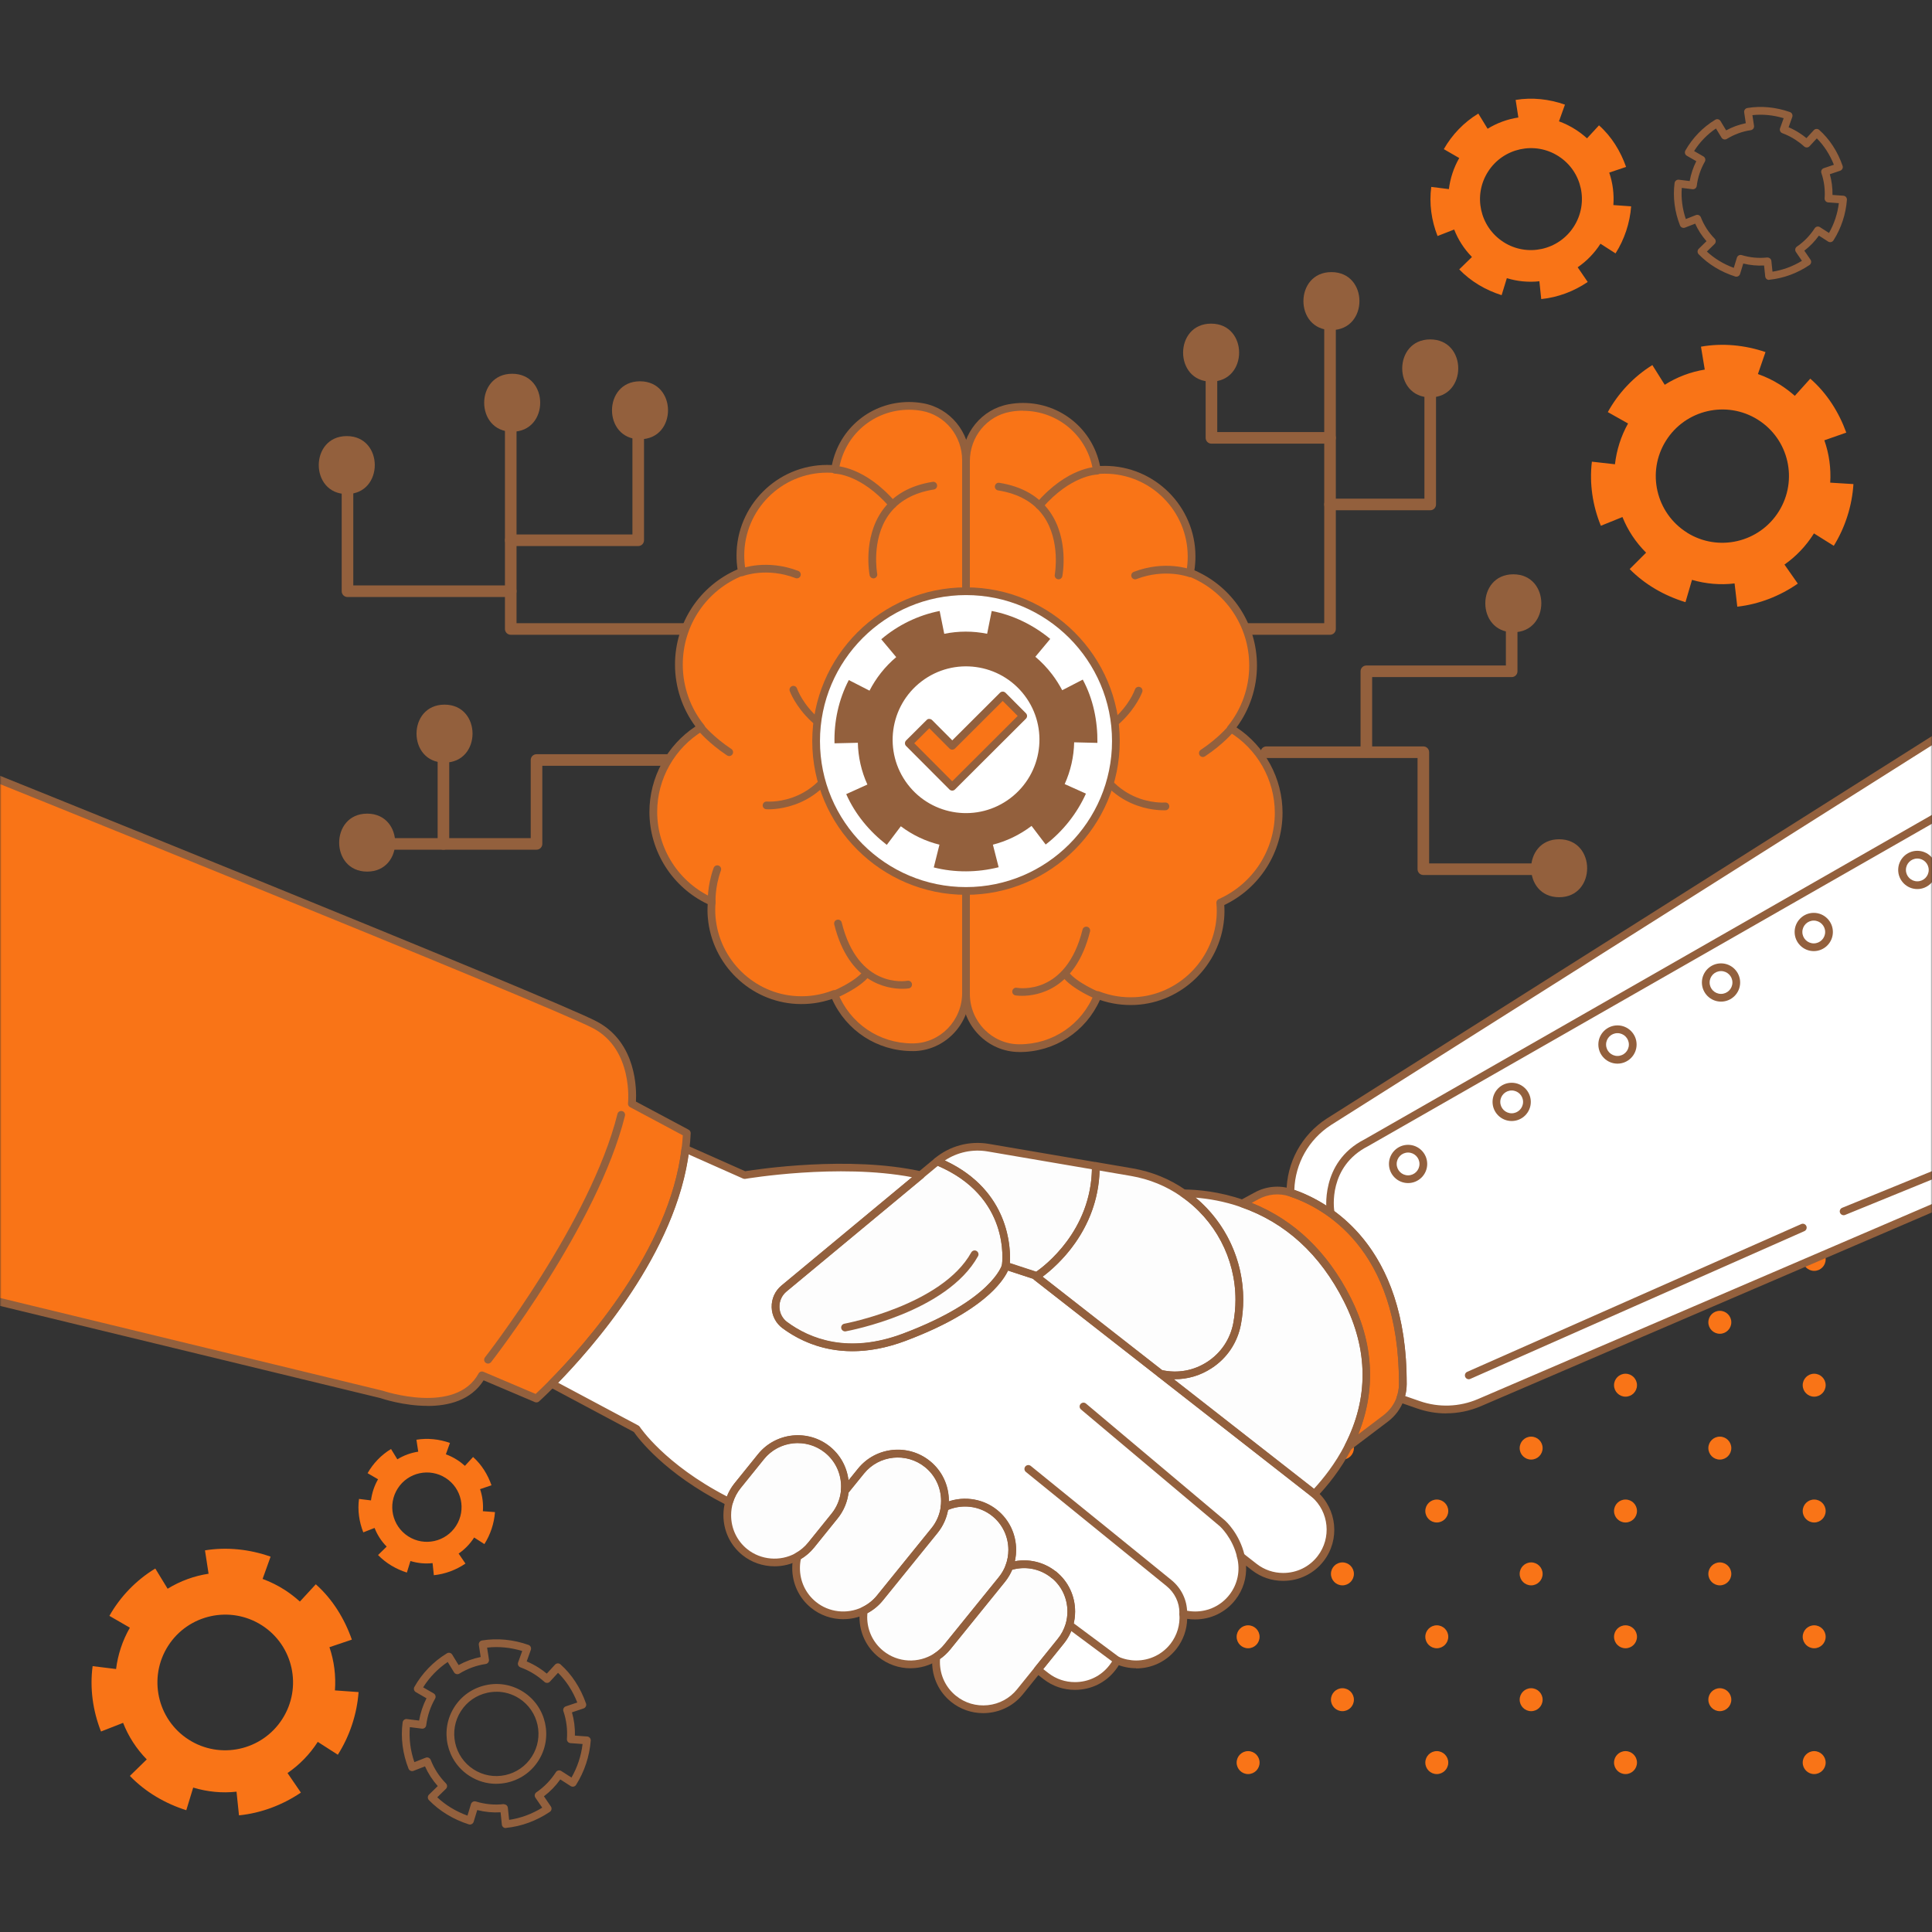 <svg width="674" height="674" viewBox="0 0 674 674" fill="none" xmlns="http://www.w3.org/2000/svg">
<rect x="0" y="0" width="674" height="674" fill="#333333" stroke="none"/>
<path d="M439.421 527.132C439.421 529.343 437.628 531.136 435.418 531.136C433.207 531.136 431.414 529.343 431.414 527.132C431.414 524.922 433.207 523.129 435.418 523.129C437.628 523.129 439.421 524.922 439.421 527.132Z" fill="#F97417"/>
<path d="M439.421 439.351C439.421 441.562 437.628 443.355 435.418 443.355C433.207 443.355 431.414 441.562 431.414 439.351C431.414 437.14 433.207 435.348 435.418 435.348C437.628 435.348 439.421 437.14 439.421 439.351Z" fill="#F97417"/>
<path d="M439.421 571.011C439.421 573.222 437.628 575.015 435.418 575.015C433.207 575.015 431.414 573.222 431.414 571.011C431.414 568.801 433.207 567.008 435.418 567.008C437.628 567.008 439.421 568.801 439.421 571.011Z" fill="#F97417"/>
<path d="M439.421 483.242C439.421 485.453 437.628 487.245 435.418 487.245C433.207 487.245 431.414 485.453 431.414 483.242C431.414 481.031 433.207 479.238 435.418 479.238C437.628 479.238 439.421 481.031 439.421 483.242Z" fill="#F97417"/>
<path d="M439.421 614.902C439.421 617.113 437.628 618.906 435.418 618.906C433.207 618.906 431.414 617.113 431.414 614.902C431.414 612.691 433.207 610.898 435.418 610.898C437.628 610.898 439.421 612.691 439.421 614.902Z" fill="#F97417"/>
<path d="M472.326 592.957C472.326 595.167 470.534 596.96 468.323 596.96C466.112 596.96 464.319 595.167 464.319 592.957C464.319 590.746 466.112 588.953 468.323 588.953C470.534 588.953 472.326 590.746 472.326 592.957Z" fill="#F97417"/>
<path d="M472.326 549.066C472.326 551.277 470.534 553.07 468.323 553.07C466.112 553.07 464.319 551.277 464.319 549.066C464.319 546.855 466.112 545.062 468.323 545.062C470.534 545.062 472.326 546.855 472.326 549.066Z" fill="#F97417"/>
<path d="M468.323 509.191C470.534 509.191 472.326 507.398 472.326 505.187C472.326 502.976 470.534 501.184 468.323 501.184C466.112 501.184 464.319 502.976 464.319 505.187C464.319 507.398 466.112 509.191 468.323 509.191Z" fill="#F97417"/>
<path d="M468.323 465.3C470.534 465.3 472.326 463.508 472.326 461.297C472.326 459.085 470.534 457.293 468.323 457.293C466.112 457.293 464.319 459.085 464.319 461.297C464.319 463.508 466.112 465.3 468.323 465.3Z" fill="#F97417"/>
<path d="M472.326 417.406C472.326 419.617 470.534 421.409 468.323 421.409C466.112 421.409 464.319 419.617 464.319 417.406C464.319 415.195 466.112 413.402 468.323 413.402C470.534 413.402 472.326 415.195 472.326 417.406Z" fill="#F97417"/>
<path d="M505.244 614.902C505.244 617.113 503.452 618.906 501.241 618.906C499.03 618.906 497.237 617.113 497.237 614.902C497.237 612.691 499.03 610.898 501.241 610.898C503.452 610.898 505.244 612.691 505.244 614.902Z" fill="#F97417"/>
<path d="M505.244 439.351C505.244 441.562 503.452 443.355 501.241 443.355C499.03 443.355 497.237 441.562 497.237 439.351C497.237 437.14 499.03 435.348 501.241 435.348C503.452 435.348 505.244 437.14 505.244 439.351Z" fill="#F97417"/>
<path d="M505.244 483.242C505.244 485.453 503.452 487.245 501.241 487.245C499.03 487.245 497.237 485.453 497.237 483.242C497.237 481.031 499.03 479.238 501.241 479.238C503.452 479.238 505.244 481.031 505.244 483.242Z" fill="#F97417"/>
<path d="M505.244 571.011C505.244 573.222 503.452 575.015 501.241 575.015C499.03 575.015 497.237 573.222 497.237 571.011C497.237 568.801 499.03 567.008 501.241 567.008C503.452 567.008 505.244 568.801 505.244 571.011Z" fill="#F97417"/>
<path d="M505.244 527.132C505.244 529.343 503.452 531.136 501.241 531.136C499.03 531.136 497.237 529.343 497.237 527.132C497.237 524.922 499.03 523.129 501.241 523.129C503.452 523.129 505.244 524.922 505.244 527.132Z" fill="#F97417"/>
<path d="M538.162 592.957C538.162 595.167 536.37 596.96 534.159 596.96C531.948 596.96 530.155 595.167 530.155 592.957C530.155 590.746 531.948 588.953 534.159 588.953C536.37 588.953 538.162 590.746 538.162 592.957Z" fill="#F97417"/>
<path d="M534.159 465.3C536.37 465.3 538.162 463.508 538.162 461.297C538.162 459.085 536.37 457.293 534.159 457.293C531.948 457.293 530.155 459.085 530.155 461.297C530.155 463.508 531.948 465.3 534.159 465.3Z" fill="#F97417"/>
<path d="M538.162 549.066C538.162 551.277 536.37 553.07 534.159 553.07C531.948 553.07 530.155 551.277 530.155 549.066C530.155 546.855 531.948 545.062 534.159 545.062C536.37 545.062 538.162 546.855 538.162 549.066Z" fill="#F97417"/>
<path d="M534.159 509.191C536.37 509.191 538.162 507.398 538.162 505.187C538.162 502.976 536.37 501.184 534.159 501.184C531.948 501.184 530.155 502.976 530.155 505.187C530.155 507.398 531.948 509.191 534.159 509.191Z" fill="#F97417"/>
<path d="M571.08 439.351C571.08 441.562 569.288 443.355 567.077 443.355C564.866 443.355 563.073 441.562 563.073 439.351C563.073 437.14 564.866 435.348 567.077 435.348C569.288 435.348 571.08 437.14 571.08 439.351Z" fill="#F97417"/>
<path d="M571.08 571.011C571.08 573.222 569.288 575.015 567.077 575.015C564.866 575.015 563.073 573.222 563.073 571.011C563.073 568.801 564.866 567.008 567.077 567.008C569.288 567.008 571.08 568.801 571.08 571.011Z" fill="#F97417"/>
<path d="M538.162 417.406C538.162 419.617 536.37 421.409 534.159 421.409C531.948 421.409 530.155 419.617 530.155 417.406C530.155 415.195 531.948 413.402 534.159 413.402C536.37 413.402 538.162 415.195 538.162 417.406Z" fill="#F97417"/>
<path d="M571.08 614.902C571.08 617.113 569.288 618.906 567.077 618.906C564.866 618.906 563.073 617.113 563.073 614.902C563.073 612.691 564.866 610.898 567.077 610.898C569.288 610.898 571.08 612.691 571.08 614.902Z" fill="#F97417"/>
<path d="M571.08 527.132C571.08 529.343 569.288 531.136 567.077 531.136C564.866 531.136 563.073 529.343 563.073 527.132C563.073 524.922 564.866 523.129 567.077 523.129C569.288 523.129 571.08 524.922 571.08 527.132Z" fill="#F97417"/>
<path d="M571.08 483.242C571.08 485.453 569.288 487.245 567.077 487.245C564.866 487.245 563.073 485.453 563.073 483.242C563.073 481.031 564.866 479.238 567.077 479.238C569.288 479.238 571.08 481.031 571.08 483.242Z" fill="#F97417"/>
<path d="M603.985 592.957C603.985 595.167 602.192 596.96 599.981 596.96C597.77 596.96 595.978 595.167 595.978 592.957C595.978 590.746 597.77 588.953 599.981 588.953C602.192 588.953 603.985 590.746 603.985 592.957Z" fill="#F97417"/>
<path d="M603.985 549.066C603.985 551.277 602.192 553.07 599.981 553.07C597.77 553.07 595.978 551.277 595.978 549.066C595.978 546.855 597.77 545.062 599.981 545.062C602.192 545.062 603.985 546.855 603.985 549.066Z" fill="#F97417"/>
<path d="M603.985 505.187C603.985 507.398 602.192 509.191 599.981 509.191C597.77 509.191 595.978 507.398 595.978 505.187C595.978 502.976 597.77 501.184 599.981 501.184C602.192 501.184 603.985 502.976 603.985 505.187Z" fill="#F97417"/>
<path d="M603.985 461.297C603.985 463.507 602.192 465.3 599.981 465.3C597.77 465.3 595.978 463.507 595.978 461.297C595.978 459.086 597.77 457.293 599.981 457.293C602.192 457.293 603.985 459.086 603.985 461.297Z" fill="#F97417"/>
<path d="M603.985 417.406C603.985 419.617 602.192 421.409 599.981 421.409C597.77 421.409 595.978 419.617 595.978 417.406C595.978 415.195 597.77 413.402 599.981 413.402C602.192 413.402 603.985 415.195 603.985 417.406Z" fill="#F97417"/>
<path d="M636.903 483.242C636.903 485.453 635.11 487.245 632.899 487.245C630.688 487.245 628.896 485.453 628.896 483.242C628.896 481.031 630.688 479.238 632.899 479.238C635.11 479.238 636.903 481.031 636.903 483.242Z" fill="#F97417"/>
<path d="M636.903 571.011C636.903 573.222 635.11 575.015 632.899 575.015C630.688 575.015 628.896 573.222 628.896 571.011C628.896 568.801 630.688 567.008 632.899 567.008C635.11 567.008 636.903 568.801 636.903 571.011Z" fill="#F97417"/>
<path d="M636.903 439.351C636.903 441.562 635.11 443.355 632.899 443.355C630.688 443.355 628.896 441.562 628.896 439.351C628.896 437.14 630.688 435.348 632.899 435.348C635.11 435.348 636.903 437.14 636.903 439.351Z" fill="#F97417"/>
<path d="M632.899 618.906C635.11 618.906 636.903 617.113 636.903 614.902C636.903 612.691 635.11 610.898 632.899 610.898C630.688 610.898 628.896 612.691 628.896 614.902C628.896 617.113 630.688 618.906 632.899 618.906Z" fill="#F97417"/>
<path d="M636.903 527.132C636.903 529.343 635.11 531.136 632.899 531.136C630.688 531.136 628.896 529.343 628.896 527.132C628.896 524.922 630.688 523.129 632.899 523.129C635.11 523.129 636.903 524.922 636.903 527.132Z" fill="#F97417"/>
<path d="M463.996 221.451H413.513C412.394 221.451 411.491 220.548 411.491 219.429C411.491 218.31 412.394 217.407 413.513 217.407H461.974V106.534C461.974 105.415 462.877 104.512 463.996 104.512C465.115 104.512 466.018 105.415 466.018 106.534V219.429C466.018 220.548 465.115 221.451 463.996 221.451Z" fill="#93603D"/>
<path d="M498.949 178.015H463.996C462.877 178.015 461.974 177.112 461.974 175.993C461.974 174.874 462.877 173.971 463.996 173.971H496.927V129.514C496.927 128.395 497.83 127.492 498.949 127.492C500.068 127.492 500.971 128.395 500.971 129.514V175.993C500.971 177.112 500.068 178.015 498.949 178.015Z" fill="#93603D"/>
<path d="M546.413 305.256H496.55C495.431 305.256 494.528 304.353 494.528 303.234V264.439H441.794C440.676 264.439 439.772 263.535 439.772 262.417C439.772 261.298 440.676 260.395 441.794 260.395H496.55C497.669 260.395 498.572 261.298 498.572 262.417V301.212H546.413C547.532 301.212 548.435 302.115 548.435 303.234C548.435 304.353 547.532 305.256 546.413 305.256Z" fill="#93603D"/>
<path d="M476.668 264.29C475.549 264.29 474.646 263.387 474.646 262.268V234.19C474.646 233.071 475.549 232.168 476.668 232.168H525.344V209.467C525.344 208.348 526.247 207.445 527.366 207.445C528.485 207.445 529.388 208.348 529.388 209.467V234.19C529.388 235.308 528.485 236.212 527.366 236.212H478.69V262.268C478.69 263.387 477.786 264.29 476.668 264.29Z" fill="#93603D"/>
<path d="M463.997 154.776H422.626C421.508 154.776 420.604 153.873 420.604 152.754V118.03C420.604 116.911 421.508 116.008 422.626 116.008C423.745 116.008 424.648 116.911 424.648 118.03V150.732H463.997C465.115 150.732 466.019 151.635 466.019 152.754C466.019 153.873 465.115 154.776 463.997 154.776Z" fill="#93603D"/>
<path d="M274.615 221.448H178.179C177.06 221.448 176.157 220.545 176.157 219.426V141.592C176.157 140.473 177.06 139.57 178.179 139.57C179.298 139.57 180.201 140.473 180.201 141.592V217.404H274.615C275.734 217.404 276.637 218.307 276.637 219.426C276.637 220.545 275.734 221.448 274.615 221.448Z" fill="#93603D"/>
<path d="M222.65 190.499H178.179C177.06 190.499 176.157 189.596 176.157 188.477C176.157 187.358 177.06 186.455 178.179 186.455H220.628V144.006C220.628 142.888 221.531 141.984 222.65 141.984C223.769 141.984 224.672 142.888 224.672 144.006V188.477C224.672 189.596 223.769 190.499 222.65 190.499Z" fill="#93603D"/>
<path d="M178.179 208.279H121.226C120.107 208.279 119.204 207.376 119.204 206.257V166.249C119.204 165.13 120.107 164.227 121.226 164.227C122.345 164.227 123.248 165.13 123.248 166.249V204.235H178.179C179.298 204.235 180.201 205.138 180.201 206.257C180.201 207.376 179.298 208.279 178.179 208.279Z" fill="#93603D"/>
<path d="M187.17 296.426H125.714C124.596 296.426 123.692 295.523 123.692 294.404C123.692 293.285 124.596 292.382 125.714 292.382H185.148V265.139C185.148 264.02 186.051 263.117 187.17 263.117H236.102C237.221 263.117 238.124 264.02 238.124 265.139C238.124 266.258 237.221 267.161 236.102 267.161H189.192V294.404C189.192 295.523 188.289 296.426 187.17 296.426Z" fill="#93603D"/>
<path d="M154.697 296.427C153.578 296.427 152.675 295.524 152.675 294.405V254.342C152.675 253.223 153.578 252.32 154.697 252.32C155.816 252.32 156.719 253.223 156.719 254.342V294.405C156.719 295.524 155.816 296.427 154.697 296.427Z" fill="#93603D"/>
<path d="M543.919 292.785C530.91 292.785 530.883 313.005 543.919 313.005C556.954 313.005 556.954 292.785 543.919 292.785Z" fill="#93603D"/>
<path d="M527.932 200.352C514.924 200.352 514.897 220.572 527.932 220.572C540.967 220.572 540.967 200.352 527.932 200.352Z" fill="#93603D"/>
<path d="M498.95 118.406C485.942 118.406 485.915 138.626 498.95 138.626C511.985 138.626 511.985 118.406 498.95 118.406Z" fill="#93603D"/>
<path d="M464.481 94.926C451.473 94.926 451.446 115.146 464.481 115.146C477.516 115.146 477.516 94.926 464.481 94.926Z" fill="#93603D"/>
<path d="M422.506 112.906C409.497 112.906 409.47 133.126 422.506 133.126C435.541 133.126 435.541 112.906 422.506 112.906Z" fill="#93603D"/>
<path d="M223.269 133.02C210.261 133.02 210.234 153.24 223.269 153.24C236.304 153.24 236.304 133.02 223.269 133.02Z" fill="#93603D"/>
<path d="M178.677 130.391C165.669 130.391 165.642 150.611 178.677 150.611C191.713 150.611 191.713 130.391 178.677 130.391Z" fill="#93603D"/>
<path d="M120.97 152.137C107.962 152.137 107.935 172.357 120.97 172.357C134.006 172.357 134.006 152.137 120.97 152.137Z" fill="#93603D"/>
<path d="M155.075 245.82C142.067 245.82 142.04 266.04 155.075 266.04C168.11 266.04 168.11 245.82 155.075 245.82Z" fill="#93603D"/>
<path d="M128.089 283.848C115.08 283.848 115.053 304.068 128.089 304.068C141.124 304.068 141.124 283.848 128.089 283.848Z" fill="#93603D"/>
<path d="M429.407 254.125C439.395 260.111 446.095 271.043 446.095 283.552C446.095 297.545 437.71 309.582 425.7 314.907C425.861 316.713 425.902 318.519 425.727 320.434C424.365 335.976 411.667 348.405 396.084 349.227C391.46 349.456 387.039 348.688 383.008 347.137C378.708 357.989 368.113 365.672 355.711 365.672H355.496C345.224 365.592 337.015 357.059 337.015 346.76V160.884C337.015 151.88 343.31 143.967 352.166 142.349C353.703 142.066 355.267 141.918 356.871 141.918C369.919 141.918 380.73 151.489 382.671 163.998C383.588 163.904 384.518 163.877 385.448 163.877C402.163 163.877 415.711 177.411 415.711 194.126C415.711 196.067 415.522 197.954 415.185 199.788C428.072 204.923 437.171 217.487 437.171 232.194C437.171 240.497 434.259 248.127 429.42 254.112L429.407 254.125Z" fill="#F97417"/>
<path d="M258.817 199.463C258.466 197.63 258.291 195.743 258.291 193.802C258.291 177.087 271.839 163.539 288.554 163.539C289.484 163.539 290.414 163.58 291.331 163.674C293.272 151.165 304.083 141.594 317.131 141.594C318.735 141.594 320.313 141.742 321.836 142.012C330.692 143.629 336.987 151.555 336.987 160.547V346.422C336.987 356.708 328.778 365.254 318.506 365.335H318.291C305.889 365.335 295.294 357.651 290.994 346.786C286.977 348.35 282.542 349.118 277.918 348.876C262.335 348.067 249.637 335.625 248.275 320.082C248.1 318.182 248.141 316.362 248.302 314.556C236.292 309.231 227.907 297.193 227.907 283.201C227.907 270.705 234.593 259.759 244.595 253.774C239.743 247.789 236.844 240.16 236.844 231.856C236.844 217.149 245.943 204.572 258.83 199.45L258.817 199.463Z" fill="#F97417"/>
<path d="M355.697 367.007H355.481C344.536 366.926 335.652 357.841 335.652 346.747V160.885C335.652 151.085 342.487 142.741 351.909 141.029C353.54 140.732 355.212 140.57 356.856 140.57C370.08 140.57 381.201 149.75 383.762 162.57C384.288 162.543 384.841 162.529 385.434 162.529C402.864 162.529 417.045 176.71 417.045 194.126C417.045 195.744 416.923 197.375 416.681 198.952C429.972 204.708 438.505 217.635 438.505 232.194C438.505 239.958 435.984 247.561 431.374 253.762C441.309 260.313 447.429 271.582 447.429 283.539C447.429 297.302 439.489 309.839 427.101 315.729C427.208 317.401 427.195 318.978 427.047 320.555C425.618 336.812 412.327 349.726 396.124 350.575C391.864 350.777 387.712 350.211 383.722 348.836C378.788 359.917 367.923 367.021 355.684 367.021L355.697 367.007ZM356.856 143.266C355.36 143.266 353.864 143.401 352.395 143.671C344.253 145.154 338.348 152.379 338.348 160.871V346.747C338.348 356.358 346.045 364.244 355.495 364.311H355.697C367.263 364.311 377.494 357.369 381.74 346.626C382.01 345.938 382.792 345.601 383.479 345.871C387.483 347.421 391.689 348.095 396.002 347.879C410.857 347.097 423.057 335.248 424.378 320.313C424.526 318.614 424.526 316.889 424.351 315.028C424.297 314.449 424.62 313.91 425.146 313.667C437.049 308.396 444.733 296.574 444.733 283.553C444.733 272.041 438.586 261.203 428.705 255.285C428.368 255.083 428.139 254.746 428.071 254.368C428.004 253.978 428.112 253.587 428.354 253.29C433.167 247.359 435.809 239.877 435.809 232.221C435.809 218.417 427.519 206.177 414.672 201.069C414.065 200.826 413.729 200.192 413.85 199.559C414.187 197.793 414.349 195.973 414.349 194.153C414.349 178.22 401.381 165.252 385.434 165.252C384.45 165.252 383.587 165.293 382.792 165.374C382.091 165.441 381.43 164.942 381.323 164.241C379.449 152.109 369.15 143.307 356.856 143.307V143.266Z" fill="#93603D"/>
<path d="M318.303 366.683C306.064 366.683 295.199 359.593 290.265 348.499C286.275 349.874 282.123 350.453 277.863 350.238C261.661 349.402 248.369 336.488 246.94 320.218C246.792 318.654 246.779 317.077 246.886 315.405C234.512 309.514 226.559 296.992 226.559 283.215C226.559 271.258 232.678 259.989 242.613 253.438C238.003 247.237 235.482 239.634 235.482 231.87C235.482 217.311 244.015 204.384 257.306 198.628C257.064 197.037 256.943 195.42 256.943 193.802C256.943 176.372 271.123 162.192 288.553 162.192C289.119 162.192 289.672 162.205 290.225 162.232C292.799 149.412 303.92 140.246 317.131 140.246C318.762 140.246 320.433 140.394 322.078 140.691C331.5 142.416 338.335 150.76 338.335 160.56V346.436C338.335 357.53 329.438 366.616 318.506 366.697H318.277L318.303 366.683ZM291.006 345.452C291.546 345.452 292.044 345.776 292.26 346.301C296.506 357.045 306.738 364.001 318.303 364.001H318.519C327.969 363.933 335.652 356.047 335.652 346.436V160.56C335.652 152.068 329.748 144.829 321.606 143.346C320.123 143.077 318.614 142.942 317.131 142.942C304.837 142.942 294.538 151.745 292.665 163.877C292.557 164.591 291.91 165.09 291.195 165.009C290.359 164.928 289.47 164.888 288.553 164.888C272.606 164.888 259.639 177.855 259.639 193.802C259.639 195.622 259.814 197.455 260.151 199.208C260.272 199.841 259.922 200.475 259.328 200.717C246.496 205.826 238.192 218.053 238.192 231.87C238.192 239.526 240.834 247.008 245.646 252.939C245.889 253.249 245.997 253.64 245.929 254.017C245.862 254.408 245.633 254.732 245.296 254.934C235.415 260.852 229.268 271.69 229.268 283.201C229.268 296.223 236.952 308.045 248.855 313.316C249.38 313.545 249.704 314.098 249.65 314.677C249.475 316.538 249.475 318.263 249.623 319.948C250.93 334.897 263.13 346.746 277.998 347.515C282.312 347.744 286.518 347.07 290.508 345.506C290.669 345.439 290.831 345.412 290.993 345.412L291.006 345.452Z" fill="#93603D"/>
<path d="M254.382 263.766C254.126 263.766 253.87 263.698 253.64 263.537C247.184 259.25 243.706 255.031 243.557 254.856C243.086 254.276 243.166 253.427 243.746 252.955C244.326 252.483 245.175 252.564 245.647 253.144C245.674 253.184 249.03 257.241 255.137 261.285C255.757 261.703 255.932 262.539 255.514 263.159C255.258 263.55 254.827 263.766 254.395 263.766H254.382Z" fill="#93603D"/>
<path d="M312.521 262.065C283.081 262.065 275.586 241.279 275.505 241.063C275.263 240.362 275.64 239.594 276.341 239.351C277.042 239.108 277.81 239.486 278.053 240.187C278.363 241.063 285.777 261.283 316.741 259.234C317.482 259.18 318.129 259.746 318.169 260.488C318.223 261.229 317.657 261.876 316.916 261.916C315.406 262.011 313.937 262.065 312.521 262.065Z" fill="#93603D"/>
<path d="M268.131 282.339C267.632 282.339 267.335 282.312 267.308 282.312C266.567 282.244 266.014 281.597 266.082 280.856C266.149 280.115 266.783 279.562 267.538 279.629C268.36 279.683 287.501 280.923 293.729 257.333C293.918 256.619 294.646 256.188 295.374 256.376C296.088 256.565 296.52 257.306 296.331 258.021C290.265 281.004 272.188 282.339 268.131 282.339Z" fill="#93603D"/>
<path d="M304.703 201.769C304.069 201.769 303.503 201.324 303.382 200.677C303.287 200.151 301.009 187.777 307.736 178.192C311.551 172.747 317.482 169.35 325.368 168.096C326.096 167.975 326.797 168.487 326.904 169.215C327.026 169.956 326.527 170.644 325.786 170.765C318.668 171.897 313.343 174.917 309.947 179.729C303.881 188.37 305.997 200.057 306.024 200.178C306.159 200.906 305.687 201.621 304.945 201.755C304.865 201.769 304.77 201.782 304.689 201.782L304.703 201.769Z" fill="#93603D"/>
<path d="M311.374 177.342C310.997 177.342 310.619 177.18 310.35 176.884C300.361 165.385 291.424 165.251 291.329 165.251C290.588 165.251 289.981 164.644 289.981 163.903C289.981 163.161 290.588 162.555 291.329 162.555C291.747 162.555 301.601 162.703 312.372 175.118C312.857 175.684 312.803 176.533 312.237 177.019C311.981 177.234 311.671 177.356 311.347 177.356L311.374 177.342Z" fill="#93603D"/>
<path d="M278.012 201.768C277.85 201.768 277.688 201.741 277.527 201.673C267.538 197.831 259.383 200.891 259.302 200.932C258.614 201.201 257.832 200.851 257.563 200.163C257.293 199.462 257.644 198.694 258.331 198.424C258.695 198.276 267.538 194.96 278.484 199.166C279.185 199.435 279.522 200.217 279.266 200.905C279.063 201.444 278.551 201.768 278.012 201.768Z" fill="#93603D"/>
<path d="M291.006 348.35C290.481 348.35 289.968 348.04 289.753 347.515C289.47 346.827 289.807 346.045 290.494 345.762C290.575 345.735 298.232 342.567 301.197 338.766C301.656 338.173 302.505 338.065 303.084 338.537C303.678 338.995 303.772 339.844 303.327 340.424C299.917 344.805 291.856 348.121 291.519 348.256C291.357 348.323 291.182 348.35 291.006 348.35Z" fill="#93603D"/>
<path d="M248.302 316.132C247.601 316.132 247.008 315.593 246.954 314.879C246.941 314.65 246.59 309.325 248.963 302.774C249.219 302.073 249.987 301.709 250.688 301.965C251.389 302.221 251.753 302.989 251.497 303.69C249.327 309.689 249.637 314.65 249.637 314.69C249.691 315.431 249.125 316.078 248.383 316.132C248.356 316.132 248.316 316.132 248.289 316.132H248.302Z" fill="#93603D"/>
<path d="M314.758 344.952C309.366 344.952 296.088 342.809 291.033 322.494C290.858 321.766 291.289 321.038 292.017 320.863C292.732 320.688 293.473 321.119 293.648 321.847C299.377 344.938 315.877 342.283 316.578 342.148C317.306 342.027 318.007 342.499 318.141 343.24C318.276 343.968 317.791 344.669 317.063 344.804C317.023 344.804 316.16 344.952 314.744 344.952H314.758Z" fill="#93603D"/>
<path d="M337 235.537C312.412 235.537 308.894 220.049 308.759 219.388C308.611 218.66 309.069 217.946 309.797 217.797C310.525 217.649 311.24 218.107 311.388 218.835C311.509 219.401 314.704 232.841 336.986 232.841C337.728 232.841 338.334 233.448 338.334 234.189C338.334 234.93 337.728 235.537 336.986 235.537H337Z" fill="#93603D"/>
<path d="M419.62 264.086C419.189 264.086 418.757 263.87 418.501 263.48C418.097 262.859 418.258 262.024 418.879 261.606C424.985 257.562 428.328 253.504 428.368 253.464C428.84 252.884 429.69 252.803 430.269 253.275C430.849 253.747 430.93 254.596 430.458 255.176C430.31 255.351 426.832 259.57 420.375 263.857C420.146 264.005 419.89 264.086 419.633 264.086H419.62Z" fill="#93603D"/>
<path d="M361.48 262.389C360.064 262.389 358.609 262.335 357.085 262.241C356.344 262.187 355.778 261.553 355.832 260.812C355.886 260.07 356.533 259.504 357.261 259.558C388.211 261.607 395.638 241.374 395.948 240.511C396.191 239.81 396.959 239.433 397.66 239.675C398.361 239.918 398.739 240.686 398.496 241.387C398.415 241.603 390.92 262.389 361.48 262.389Z" fill="#93603D"/>
<path d="M405.87 282.675C401.8 282.675 383.736 281.354 377.67 258.357C377.482 257.642 377.913 256.901 378.627 256.712C379.342 256.524 380.083 256.955 380.272 257.669C386.5 281.273 405.641 280.019 406.464 279.965C407.205 279.898 407.852 280.464 407.919 281.205C407.973 281.947 407.434 282.594 406.693 282.661C406.666 282.661 406.383 282.688 405.87 282.688V282.675Z" fill="#93603D"/>
<path d="M369.299 202.105C369.218 202.105 369.137 202.105 369.042 202.078C368.315 201.943 367.829 201.229 367.964 200.501C367.991 200.379 370.107 188.692 364.041 180.052C360.658 175.239 355.333 172.22 348.202 171.087C347.461 170.966 346.962 170.279 347.084 169.551C347.205 168.823 347.892 168.311 348.62 168.432C356.493 169.686 362.424 173.082 366.252 178.528C372.979 188.113 370.701 200.487 370.606 201.013C370.485 201.66 369.919 202.105 369.285 202.105H369.299Z" fill="#93603D"/>
<path d="M362.626 177.668C362.316 177.668 361.992 177.56 361.736 177.331C361.17 176.846 361.116 175.997 361.602 175.431C372.386 163.015 382.239 162.867 382.657 162.867C383.399 162.867 384.005 163.474 384.005 164.215C384.005 164.957 383.412 165.563 382.657 165.563C382.522 165.563 373.518 165.819 363.637 177.196C363.367 177.506 362.99 177.655 362.626 177.655V177.668Z" fill="#93603D"/>
<path d="M395.989 202.107C395.45 202.107 394.938 201.784 394.735 201.245C394.466 200.544 394.816 199.775 395.517 199.506C406.463 195.3 415.306 198.616 415.67 198.764C416.357 199.034 416.708 199.816 416.438 200.503C416.169 201.191 415.387 201.541 414.699 201.272C414.578 201.231 406.382 198.212 396.474 202.013C396.313 202.08 396.151 202.107 395.989 202.107Z" fill="#93603D"/>
<path d="M382.993 348.688C382.818 348.688 382.656 348.661 382.481 348.594C382.144 348.459 374.083 345.143 370.673 340.762C370.214 340.169 370.322 339.333 370.902 338.875C371.495 338.416 372.331 338.524 372.789 339.104C375.754 342.905 383.411 346.073 383.492 346.1C384.179 346.383 384.517 347.165 384.233 347.852C384.018 348.378 383.519 348.688 382.98 348.688H382.993Z" fill="#93603D"/>
<path d="M356.56 347.405C355.158 347.405 354.282 347.257 354.242 347.257C353.514 347.122 353.028 346.421 353.163 345.68C353.298 344.952 353.999 344.453 354.727 344.601C355.428 344.723 371.927 347.392 377.656 324.3C377.832 323.572 378.559 323.141 379.287 323.316C380.015 323.492 380.447 324.233 380.271 324.947C375.23 345.248 361.939 347.405 356.547 347.405H356.56Z" fill="#93603D"/>
<path d="M337 235.861C336.259 235.861 335.652 235.255 335.652 234.513C335.652 233.772 336.259 233.165 337 233.165C359.296 233.165 362.478 219.726 362.599 219.16C362.761 218.432 363.475 217.973 364.203 218.122C364.931 218.27 365.389 218.984 365.241 219.712C365.106 220.373 361.588 235.861 337 235.861Z" fill="#93603D"/>
<path d="M373.965 295.505C394.385 275.085 394.385 241.977 373.965 221.557C353.544 201.137 320.437 201.137 300.017 221.557C279.597 241.978 279.597 275.085 300.017 295.505C320.437 315.925 353.544 315.925 373.965 295.505Z" fill="white"/>
<path d="M337 312.167C307.425 312.167 283.363 288.105 283.363 258.543C283.363 228.982 307.425 204.906 337 204.906C366.575 204.906 390.637 228.968 390.637 258.543C390.637 288.118 366.575 312.167 337 312.167ZM337 207.602C308.921 207.602 286.059 230.451 286.059 258.543C286.059 286.635 308.908 309.471 337 309.471C365.093 309.471 387.941 286.622 387.941 258.543C387.941 230.464 365.093 207.602 337 207.602Z" fill="#93603D"/>
<path d="M359.862 288.12L364.796 294.618C370.822 289.981 375.701 283.82 378.842 276.864L371.428 273.535C373.504 268.925 374.623 263.991 374.731 258.963L382.846 259.165C382.94 251.549 381.377 243.825 377.737 237.085L370.566 240.792C369.555 238.905 368.395 237.031 367.034 235.252C365.268 232.933 363.313 230.911 361.197 229.118L366.387 222.891C360.523 218.051 353.459 214.56 345.965 213.145L344.374 221.098C339.467 220.1 334.372 220.1 329.411 221.111L327.807 213.145C320.272 214.627 313.208 218.092 307.439 223.012L312.655 229.24C308.706 232.569 305.592 236.573 303.341 240.94L296.116 237.247C292.57 244.027 290.926 251.711 291.128 259.314L299.27 259.125C299.378 264.085 300.483 269.033 302.599 273.697L295.212 277.04C298.326 284.063 303.3 290.048 309.366 294.739L314.26 288.255C318.344 291.315 322.927 293.499 327.74 294.672L325.758 302.611C333.132 304.485 340.99 304.404 348.391 302.544L346.382 294.672C351.1 293.472 355.711 291.288 359.849 288.147L359.862 288.12ZM316.632 273.589C308.072 262.347 310.256 246.251 321.512 237.692C332.754 229.132 348.849 231.316 357.409 242.571C365.969 253.814 363.758 269.868 352.502 278.428C341.26 286.988 325.192 284.831 316.632 273.589Z" fill="#93603D"/>
<path d="M332.187 274.467L317.049 259.275L324.207 252.144L332.214 260.178L349.819 242.613L356.95 249.771L332.187 274.467Z" fill="#F97417"/>
<path d="M332.187 275.813C331.823 275.813 331.486 275.665 331.23 275.422L316.092 260.244C315.836 259.988 315.701 259.651 315.701 259.287C315.701 258.923 315.849 258.586 316.092 258.33L323.25 251.199C323.506 250.943 323.816 250.754 324.207 250.808C324.558 250.808 324.908 250.956 325.164 251.199L332.214 258.276L348.862 241.668C349.118 241.412 349.455 241.277 349.819 241.277C350.183 241.277 350.52 241.426 350.776 241.668L357.907 248.826C358.433 249.352 358.433 250.201 357.907 250.727L333.144 275.422C332.888 275.678 332.551 275.813 332.187 275.813ZM318.95 259.287L332.187 272.564L355.036 249.77L349.806 244.526L333.158 261.133C332.902 261.389 332.565 261.524 332.201 261.524C331.837 261.524 331.5 261.376 331.244 261.133L324.194 254.056L318.95 259.287Z" fill="#93603D"/>
<mask id="mask0_532_74731" style="mask-type:luminance" maskUnits="userSpaceOnUse" x="0" y="0" width="674" height="674">
<path d="M674 0H0V674H674V0Z" fill="white"/>
</mask>
<g mask="url(#mask0_532_74731)">
<path d="M692.656 246.602L712.121 405.14L516.122 489.336C509.382 492.234 501.793 492.504 494.864 490.091L488.501 487.88C489.081 486.289 489.391 484.604 489.391 482.879C489.58 434.85 462.984 420.278 450.178 416.045C450.178 406.07 455.233 396.782 463.59 391.363L692.656 246.602Z" fill="white"/>
<path d="M450.178 416.058C462.984 420.29 489.58 434.862 489.392 482.892C489.392 484.617 489.082 486.302 488.502 487.893C487.531 490.616 485.766 493.042 483.393 494.835L470.371 504.689C476.95 491.869 480.522 474.17 470.034 453.384C460.059 433.595 445.892 424.213 433.409 419.859L438.356 417.177C441.982 415.195 446.256 414.764 450.178 416.058Z" fill="#F97417"/>
<path d="M470.371 504.691C466.731 511.795 462.148 517.403 458.535 521.19C458.279 520.975 458.023 520.759 457.754 520.557L404.898 479.254C417.125 482.071 429.257 474.132 431.575 461.798C432.101 458.98 432.357 456.163 432.357 453.399C432.357 438.383 424.835 424.552 412.838 416.289C417.907 416.33 425.294 417.03 433.409 419.861C445.891 424.215 460.059 433.597 470.034 453.386C480.521 474.172 476.949 491.871 470.371 504.691Z" fill="#FDFDFD"/>
<path d="M412.838 416.285C424.836 424.548 432.357 438.378 432.357 453.395C432.357 456.159 432.101 458.976 431.576 461.793C429.257 474.127 417.125 482.067 404.899 479.25L361.561 445.388L361.655 445.105L361.736 445.132C361.736 445.132 382.401 432.245 382.279 406.781L394.789 408.925C401.488 410.07 407.595 412.632 412.838 416.285Z" fill="#FDFDFD"/>
<path d="M460.745 543.686C457.51 547.892 452.617 550.089 447.67 550.089C444.151 550.089 440.606 548.984 437.627 546.678L432.882 542.971C434.095 547.73 433.205 552.974 429.997 557.139C426.762 561.345 421.855 563.542 416.908 563.542C415.533 563.542 414.145 563.367 412.797 563.03C413.093 566.925 412.001 570.915 409.454 574.232C406.219 578.424 401.312 580.635 396.351 580.635C394.1 580.635 391.822 580.176 389.692 579.233C389.247 580.122 388.708 580.972 388.074 581.78C384.839 585.986 379.933 588.183 374.985 588.183C371.481 588.183 367.935 587.078 364.956 584.786L362.031 582.508L370.065 572.547C371.467 570.821 372.451 568.88 373.058 566.858C373.503 565.335 373.718 563.758 373.718 562.194C373.718 557.382 371.642 552.596 367.625 549.347C363.123 545.708 357.246 544.832 352.096 546.517C352.797 544.643 353.148 542.661 353.148 540.693C353.148 535.881 351.072 531.096 347.055 527.847C341.973 523.722 335.098 523.156 329.531 525.811C329.625 525.07 329.679 524.329 329.679 523.587C329.679 518.775 327.603 514.003 323.586 510.754C316.536 505.052 306.103 506.144 300.387 513.194L294.712 520.204C294.766 519.651 294.793 519.112 294.793 518.559C294.793 513.747 292.703 508.961 288.7 505.713C281.65 500.011 271.216 501.103 265.501 508.153L257.359 518.249C255.997 519.934 255.013 521.835 254.407 523.803L253.706 523.574C230.857 511.967 222.095 498.474 222.095 498.474L192.493 482.689C204.922 470.152 234.915 436.587 239.134 400.73L259.812 409.91C259.812 409.91 294.537 403.912 321.214 409.91L273.535 449.474C269.477 452.831 269.585 459.153 273.818 462.28C281.569 467.996 295.494 473.994 315.458 466.499C347.877 454.313 350.87 441.575 350.87 441.575L361.654 445.107L361.559 445.39L404.898 479.251L457.753 520.554C458.022 520.756 458.278 520.972 458.534 521.188C465.032 526.863 466.083 536.771 460.745 543.686Z" fill="white"/>
<path d="M382.279 406.783C382.4 432.247 361.735 445.134 361.735 445.134L361.654 445.107L350.87 441.575C350.87 441.575 354.537 416.516 326.943 405.152C331.904 401.041 338.415 399.289 344.777 400.38L382.279 406.783Z" fill="#FDFDFD"/>
<path d="M373.059 566.861C372.452 568.883 371.468 570.824 370.066 572.55L362.032 582.511L355.818 590.208C350.116 597.258 339.669 598.35 332.632 592.648C328.615 589.4 326.539 584.628 326.539 579.815C326.539 579.209 326.566 578.602 326.633 577.995C328.062 577.079 329.356 575.933 330.475 574.545L349.495 551.049C350.628 549.647 351.491 548.124 352.097 546.52C357.247 544.835 363.124 545.711 367.626 549.35C371.643 552.599 373.719 557.385 373.719 562.197C373.719 563.761 373.503 565.338 373.059 566.861Z" fill="#FDFDFD"/>
<path d="M353.149 540.696C353.149 542.664 352.799 544.646 352.098 546.519C351.491 548.124 350.628 549.647 349.496 551.049L330.476 574.544C329.357 575.933 328.063 577.079 326.634 577.995C320.797 581.756 312.952 581.567 307.277 576.984C303.273 573.736 301.184 568.964 301.184 564.151C301.184 563.41 301.238 562.668 301.332 561.927C303.462 560.903 305.416 559.406 306.993 557.452L326.027 533.943C327.982 531.53 329.141 528.712 329.532 525.814C335.099 523.159 341.974 523.725 347.056 527.85C351.073 531.098 353.149 535.884 353.149 540.696Z" fill="#FDFDFD"/>
<path d="M326.944 405.152C354.538 416.516 350.871 441.575 350.871 441.575C350.871 441.575 347.879 454.314 315.459 466.5C295.495 473.995 281.57 467.996 273.819 462.281C269.587 459.153 269.479 452.831 273.536 449.475L321.215 409.911L326.944 405.152Z" fill="#FDFDFD"/>
<path d="M329.68 523.588C329.68 524.329 329.626 525.071 329.532 525.812C329.141 528.71 327.982 531.528 326.027 533.941L306.993 557.45C305.416 559.404 303.462 560.901 301.332 561.925C295.765 564.581 288.903 564.015 283.808 559.89C279.791 556.641 277.715 551.869 277.715 547.043C277.715 545.695 277.877 544.347 278.2 543.026C279.993 542.042 281.624 540.694 282.986 539.009L291.141 528.899C293.23 526.324 294.403 523.291 294.713 520.205L300.388 513.195C306.104 506.145 316.537 505.053 323.587 510.755C327.604 514.004 329.68 518.776 329.68 523.588Z" fill="#FDFDFD"/>
<path d="M294.793 518.559C294.793 519.111 294.766 519.65 294.712 520.203C294.402 523.29 293.229 526.323 291.14 528.898L282.985 539.008C281.623 540.693 279.992 542.041 278.199 543.025C272.497 546.193 265.164 545.788 259.799 541.448C255.782 538.199 253.706 533.414 253.706 528.601C253.706 526.984 253.935 525.366 254.407 523.802C255.014 521.834 255.998 519.933 257.359 518.248L265.501 508.152C271.217 501.102 281.65 500.01 288.7 505.712C292.704 508.961 294.793 513.746 294.793 518.559Z" fill="#FDFDFD"/>
<path d="M239.135 400.732C234.916 436.589 204.923 470.154 192.494 482.69C189.178 486.033 187.116 487.88 187.116 487.88L168.122 479.819C159.576 495.537 133.155 486.478 133.155 486.478L-17.241 450.015V265.137C-17.241 265.137 192.615 349.575 207.605 357.569C222.595 365.576 220.411 385.055 220.411 385.055L239.58 395.286C239.499 397.106 239.351 398.926 239.135 400.732Z" fill="#F97417"/>
<path d="M504.529 493.083C501.119 493.083 497.708 492.517 494.419 491.371L488.057 489.16C487.72 489.039 487.437 488.796 487.275 488.459C487.113 488.136 487.1 487.758 487.221 487.421C487.76 485.952 488.03 484.415 488.03 482.878C488.218 435.2 461.312 421.154 449.747 417.325C449.194 417.15 448.816 416.624 448.816 416.045C448.816 405.571 454.06 395.932 462.849 390.23L691.928 245.455C692.562 245.051 693.384 245.24 693.788 245.873C694.193 246.507 694.004 247.329 693.371 247.733L464.305 392.495C456.567 397.51 451.849 405.894 451.539 415.074C464.13 419.523 490.928 434.674 490.739 482.865C490.739 484.267 490.55 485.655 490.187 487.017L495.309 488.796C501.941 491.101 509.139 490.845 515.596 488.082L711.596 403.886C712.283 403.589 713.065 403.913 713.361 404.587C713.658 405.274 713.334 406.069 712.66 406.353L516.661 490.549C512.792 492.22 508.668 493.056 504.529 493.056V493.083Z" fill="#93603D"/>
<path d="M470.371 506.035C470.061 506.035 469.751 505.928 469.508 505.725C469.023 505.321 468.888 504.634 469.171 504.081C477.515 487.824 477.394 470.974 468.834 454.003C460.571 437.624 448.506 426.557 432.964 421.138C432.465 420.963 432.101 420.505 432.061 419.979C432.02 419.44 432.29 418.941 432.762 418.685L437.709 416.003C441.672 413.832 446.363 413.387 450.596 414.789C462.728 418.806 490.928 433.473 490.739 482.904C490.739 484.751 490.416 486.597 489.769 488.363C488.704 491.356 486.776 493.984 484.201 495.925L471.18 505.779C470.937 505.955 470.654 506.049 470.371 506.049V506.035ZM436.657 419.629C451.539 425.6 463.159 436.735 471.247 452.776C479.241 468.615 480.103 484.966 473.849 500.374L482.597 493.755C484.74 492.124 486.358 489.94 487.248 487.433C487.787 485.95 488.057 484.427 488.057 482.89C488.245 435.212 461.339 421.165 449.773 417.337C446.242 416.178 442.332 416.555 439.016 418.362L436.671 419.642L436.657 419.629Z" fill="#93603D"/>
<path d="M458.535 522.537C458.225 522.537 457.915 522.429 457.659 522.213C457.43 522.011 457.187 521.823 456.944 521.634L404.062 480.318C403.564 479.927 403.402 479.253 403.671 478.673C403.941 478.107 404.575 477.797 405.195 477.945C410.748 479.226 416.423 478.215 421.209 475.087C425.994 471.96 429.189 467.161 430.254 461.553C430.753 458.857 431.009 456.121 431.009 453.412C431.009 439.042 423.932 425.575 412.069 417.406C411.584 417.069 411.368 416.449 411.544 415.897C411.719 415.331 412.245 414.953 412.824 414.953C417.758 414.994 425.388 415.654 433.826 418.606C450.056 424.268 462.633 435.766 471.206 452.791C480.063 470.329 480.17 488.5 471.543 505.323C467.728 512.777 462.876 518.574 459.479 522.133C459.209 522.416 458.859 522.55 458.508 522.55L458.535 522.537ZM409.549 481.167L458.414 519.356C461.608 515.878 465.814 510.634 469.184 504.069C477.528 487.813 477.407 470.963 468.847 453.991C460.584 437.613 448.519 426.546 432.977 421.127C427.032 419.051 421.479 418.161 417.098 417.811C427.585 426.586 433.718 439.595 433.718 453.385C433.718 456.269 433.449 459.168 432.91 462.025C431.723 468.361 428.097 473.793 422.692 477.312C418.715 479.913 414.159 481.248 409.549 481.153V481.167Z" fill="#93603D"/>
<path d="M396.353 581.985C393.886 581.985 391.392 581.459 389.154 580.462C388.48 580.165 388.17 579.37 388.467 578.683C388.763 578.009 389.559 577.699 390.246 577.995C392.147 578.831 394.263 579.276 396.353 579.276C401.124 579.276 405.505 577.132 408.39 573.398C410.641 570.46 411.733 566.807 411.45 563.127C411.423 562.695 411.598 562.277 411.922 561.994C412.259 561.711 412.704 561.617 413.122 561.711C414.375 562.021 415.642 562.183 416.91 562.183C421.681 562.183 426.062 560.04 428.934 556.306C431.778 552.612 432.749 547.867 431.576 543.298C431.428 542.731 431.657 542.152 432.142 541.842C432.627 541.518 433.261 541.559 433.706 541.909L438.451 545.616C441.093 547.652 444.274 548.743 447.657 548.743C452.416 548.743 456.797 546.6 459.668 542.866C464.548 536.544 463.658 527.459 457.633 522.201C457.417 522.013 457.174 521.824 456.932 521.635L360.711 446.457C360.59 446.363 360.496 446.255 360.415 446.134L351.653 443.263C349.941 446.996 342.891 457.632 315.917 467.769C295.684 475.358 281.409 469.575 272.997 463.375C270.665 461.649 269.277 458.994 269.196 456.069C269.115 453.103 270.368 450.326 272.647 448.452L318.169 410.681C292.462 405.775 260.339 411.207 260.016 411.261C259.746 411.301 259.477 411.261 259.234 411.167L240.2 402.715C235.347 437.048 207.794 468.901 194.678 482.368L222.69 497.304C222.892 497.412 223.067 497.573 223.189 497.762C223.269 497.897 231.883 510.838 253.572 522.04C254.233 520.368 255.136 518.831 256.268 517.429L264.41 507.333C270.598 499.69 281.853 498.504 289.51 504.691C293.15 507.643 295.441 511.862 295.981 516.472L299.297 512.374C305.484 504.731 316.74 503.545 324.396 509.732C328.589 513.116 330.988 518.184 330.988 523.617C330.988 523.671 330.988 523.725 330.988 523.792C336.717 521.891 343.147 522.997 347.865 526.825C352.057 530.209 354.457 535.277 354.457 540.723C354.457 542.057 354.308 543.378 354.025 544.659C359.121 543.729 364.365 545.036 368.436 548.326C369.015 548.797 369.109 549.647 368.638 550.226C368.166 550.806 367.317 550.9 366.737 550.428C362.733 547.193 357.395 546.223 352.475 547.827C351.99 547.989 351.437 547.854 351.087 547.476C350.723 547.099 350.615 546.56 350.804 546.074C351.451 544.363 351.774 542.556 351.774 540.723C351.774 536.099 349.739 531.799 346.18 528.928C341.678 525.275 335.356 524.547 330.085 527.068C329.64 527.283 329.114 527.229 328.71 526.946C328.306 526.663 328.103 526.178 328.157 525.679C328.252 524.951 328.292 524.277 328.292 523.63C328.292 519.02 326.257 514.72 322.698 511.849C316.2 506.605 306.643 507.603 301.399 514.086L295.724 521.096C295.347 521.554 294.713 521.73 294.161 521.5C293.608 521.271 293.271 520.719 293.325 520.125C293.379 519.613 293.406 519.114 293.406 518.616C293.406 514.006 291.37 509.705 287.812 506.821C281.328 501.577 271.77 502.575 266.513 509.058L258.371 519.155C257.145 520.665 256.241 522.39 255.662 524.264C255.554 524.614 255.311 524.897 254.988 525.059C254.664 525.221 254.287 525.261 253.95 525.14L253.249 524.911C253.249 524.911 253.114 524.857 253.06 524.83C231.748 514.006 222.595 501.671 221.126 499.555L191.821 483.932C191.443 483.729 191.187 483.366 191.12 482.948C191.052 482.53 191.2 482.098 191.497 481.802C204.02 469.171 233.595 435.97 237.76 400.639C237.814 400.207 238.057 399.843 238.434 399.628C238.812 399.412 239.257 399.399 239.648 399.574L259.962 408.592C263.966 407.945 296.412 403.038 321.485 408.673C321.983 408.781 322.374 409.172 322.496 409.67C322.617 410.169 322.442 410.695 322.051 411.018L274.372 450.582C272.741 451.93 271.838 453.925 271.892 456.055C271.946 458.144 272.93 460.045 274.588 461.272C282.46 467.082 295.846 472.487 314.947 465.316C346.032 453.629 349.496 441.456 349.523 441.335C349.617 440.971 349.86 440.661 350.184 440.486C350.507 440.31 350.898 440.27 351.249 440.378L362.033 443.91C362.37 444.017 362.653 444.26 362.814 444.584C362.855 444.678 362.895 444.759 362.922 444.853L458.549 519.573C458.819 519.775 459.089 520.004 459.372 520.233C466.476 526.448 467.527 537.137 461.784 544.578C458.401 548.973 453.238 551.507 447.644 551.507C443.654 551.507 439.893 550.226 436.779 547.813L434.703 546.196C434.946 550.442 433.679 554.607 431.037 558.031C427.653 562.439 422.49 564.96 416.883 564.96C415.979 564.96 415.063 564.893 414.16 564.758C414.079 568.505 412.798 572.131 410.493 575.124C407.096 579.532 401.933 582.053 396.326 582.053L396.353 581.985Z" fill="#93603D"/>
<path d="M409.913 481.164C408.147 481.164 406.368 480.962 404.602 480.558C404.414 480.517 404.225 480.423 404.077 480.302L360.738 446.44C360.293 446.089 360.105 445.496 360.293 444.944L360.388 444.661C360.496 444.324 360.752 444.04 361.075 443.879C361.156 443.838 361.237 443.811 361.318 443.784C363.744 442.14 381.053 429.549 380.945 406.768C380.945 406.364 381.12 405.986 381.417 405.73C381.713 405.474 382.118 405.366 382.522 405.434L395.031 407.577C401.812 408.736 408.067 411.284 413.62 415.153C426.211 423.82 433.719 438.109 433.719 453.369C433.719 456.253 433.449 459.152 432.91 462.009C431.724 468.345 428.098 473.777 422.692 477.296C418.824 479.83 414.416 481.137 409.913 481.137V481.164ZM405.492 477.997C410.951 479.169 416.519 478.145 421.21 475.071C425.982 471.944 429.19 467.145 430.255 461.537C430.753 458.841 431.01 456.105 431.01 453.396C431.01 439.026 423.933 425.559 412.07 417.39C406.84 413.751 400.949 411.351 394.56 410.246L383.614 408.372C382.994 429.549 368.233 442.045 363.744 445.375L405.492 477.997Z" fill="#93603D"/>
<path d="M374.987 589.532C371.01 589.532 367.263 588.265 364.135 585.852L361.21 583.574C360.927 583.345 360.738 583.022 360.698 582.671C360.657 582.307 360.765 581.957 360.981 581.674L369.015 571.712C370.255 570.189 371.172 568.436 371.765 566.509C371.765 566.495 371.765 566.482 371.778 566.455C372.169 565.093 372.372 563.651 372.372 562.195C372.372 557.571 370.336 553.271 366.777 550.4C366.198 549.928 366.103 549.079 366.575 548.499C367.047 547.92 367.896 547.825 368.476 548.297C372.668 551.681 375.068 556.749 375.068 562.195C375.068 563.597 374.906 564.972 374.596 566.32L390.502 578.155C391.028 578.546 391.19 579.261 390.907 579.84C390.421 580.797 389.828 581.741 389.141 582.617C385.757 587.012 380.594 589.532 374.987 589.532ZM363.947 582.28L365.793 583.709C368.435 585.745 371.617 586.823 375 586.823C379.772 586.823 384.153 584.68 387.024 580.946C387.361 580.501 387.685 580.056 387.968 579.598L373.733 569.016C373.072 570.606 372.196 572.062 371.131 573.383L363.96 582.28H363.947Z" fill="#93603D"/>
<path d="M361.735 446.48C361.587 446.48 361.439 446.453 361.29 446.413L350.439 442.854C349.819 442.652 349.428 442.032 349.522 441.385C349.657 440.401 352.663 417.215 326.418 406.404C325.986 406.229 325.676 405.824 325.595 405.366C325.528 404.894 325.703 404.423 326.067 404.126C331.338 399.745 338.239 397.898 344.993 399.058L382.494 405.461C383.141 405.568 383.613 406.134 383.613 406.782C383.734 432.704 362.652 446.143 362.436 446.278C362.22 446.413 361.978 446.48 361.722 446.48H361.735ZM352.313 440.616L361.533 443.636C364.606 441.493 380.486 429.374 380.931 407.914L344.562 401.7C339.331 400.81 334.007 401.942 329.626 404.84C352.326 415.382 352.623 435.602 352.313 440.616Z" fill="#93603D"/>
<path d="M342.958 597.646C338.887 597.646 334.978 596.271 331.783 593.696C327.591 590.312 325.191 585.244 325.191 579.812C325.191 579.111 325.232 578.464 325.299 577.843C325.34 577.439 325.569 577.075 325.906 576.859C327.24 575.997 328.427 574.945 329.424 573.705L348.444 550.209C349.469 548.942 350.264 547.554 350.83 546.058C350.979 545.68 351.289 545.384 351.666 545.249C357.463 543.348 363.744 544.494 368.462 548.309C372.654 551.692 375.054 556.761 375.054 562.207C375.054 563.932 374.811 565.617 374.339 567.248C373.652 569.526 372.56 571.602 371.104 573.395L356.856 591.054C353.877 594.747 349.604 597.052 344.859 597.551C344.225 597.619 343.578 597.646 342.945 597.646H342.958ZM327.928 578.747C327.901 579.084 327.901 579.434 327.901 579.812C327.901 584.422 329.936 588.722 333.495 591.593C336.622 594.127 340.572 595.287 344.603 594.869C348.647 594.451 352.259 592.483 354.793 589.355L369.042 571.697C370.282 570.173 371.212 568.407 371.792 566.466C372.196 565.091 372.398 563.649 372.398 562.18C372.398 557.556 370.363 553.256 366.804 550.385C362.962 547.271 357.894 546.26 353.135 547.608C352.488 549.145 351.626 550.573 350.574 551.881L331.554 575.377C330.516 576.671 329.303 577.803 327.955 578.747H327.928Z" fill="#93603D"/>
<path d="M317.643 581.998C313.653 581.998 309.69 580.664 306.428 578.035C302.235 574.638 299.836 569.57 299.836 564.151C299.836 563.396 299.89 562.587 299.998 561.752C300.052 561.293 300.335 560.902 300.753 560.7C302.788 559.716 304.54 558.341 305.956 556.589L324.99 533.08C326.729 530.936 327.834 528.362 328.211 525.612C328.265 525.167 328.562 524.776 328.966 524.574C335.181 521.608 342.621 522.471 347.919 526.784C352.111 530.168 354.511 535.236 354.511 540.682C354.511 542.839 354.133 544.969 353.379 546.977C352.705 548.743 351.761 550.401 350.561 551.884L331.541 575.38C330.355 576.849 328.966 578.103 327.376 579.114C324.397 581.028 321.013 581.985 317.656 581.985L317.643 581.998ZM302.599 562.789C302.559 563.261 302.532 563.706 302.532 564.137C302.532 568.748 304.567 573.034 308.126 575.919C313.222 580.044 320.366 580.408 325.906 576.849C327.241 575.986 328.427 574.921 329.425 573.681L348.445 550.186C349.469 548.919 350.265 547.53 350.831 546.034C351.464 544.322 351.801 542.529 351.801 540.682C351.801 536.059 349.766 531.759 346.207 528.887C341.88 525.382 335.895 524.56 330.746 526.73C330.22 529.683 328.953 532.446 327.066 534.778L308.032 558.287C306.536 560.147 304.702 561.657 302.586 562.789H302.599Z" fill="#93603D"/>
<path d="M297.382 471.38C286.679 471.38 278.578 467.457 273.024 463.373C270.692 461.648 269.303 458.992 269.222 456.067C269.142 453.101 270.395 450.324 272.673 448.451L326.081 404.128C326.472 403.805 326.998 403.724 327.456 403.913C355.697 415.546 352.246 441.522 352.205 441.778C352.057 442.439 348.647 455.474 315.931 467.768C309.056 470.342 302.869 471.38 297.369 471.38H297.382ZM327.186 406.703L274.412 450.5C272.781 451.848 271.878 453.843 271.932 455.973C271.986 458.062 272.97 459.963 274.628 461.189C282.5 466.999 295.886 472.405 314.987 465.233C346.072 453.546 349.536 441.374 349.563 441.252C349.671 440.403 352.623 417.649 327.173 406.717L327.186 406.703Z" fill="#93603D"/>
<path d="M294.2 564.878C290.17 564.878 286.18 563.53 282.972 560.928C278.779 557.545 276.38 552.477 276.38 547.031C276.38 545.575 276.555 544.119 276.906 542.69C277 542.326 277.229 542.016 277.566 541.827C279.251 540.911 280.72 539.671 281.947 538.147L290.103 528.037C291.949 525.759 293.082 522.996 293.378 520.057C293.405 519.801 293.513 519.545 293.675 519.343L299.35 512.333C305.537 504.69 316.793 503.504 324.45 509.691C328.642 513.074 331.041 518.143 331.041 523.575C331.041 524.344 330.987 525.126 330.88 525.961C330.448 529.197 329.127 532.243 327.078 534.777L308.044 558.286C306.386 560.349 304.324 561.966 301.924 563.126C299.471 564.298 296.829 564.865 294.2 564.865V564.878ZM279.386 543.903C279.17 544.941 279.062 545.993 279.062 547.044C279.062 551.668 281.098 555.968 284.657 558.839C289.159 562.492 295.481 563.22 300.752 560.699C302.787 559.715 304.54 558.34 305.942 556.601L324.975 533.092C326.714 530.949 327.82 528.374 328.197 525.624C328.291 524.91 328.332 524.236 328.332 523.575C328.332 518.965 326.296 514.665 322.738 511.794C316.24 506.55 306.683 507.548 301.439 514.032L296.007 520.731C295.602 524.047 294.281 527.148 292.192 529.736L284.037 539.846C282.715 541.477 281.152 542.838 279.386 543.89V543.903Z" fill="#93603D"/>
<path d="M270.207 546.423C266.19 546.423 262.173 545.088 258.965 542.486C254.772 539.103 252.373 534.034 252.373 528.589C252.373 526.809 252.629 525.07 253.128 523.399C253.815 521.188 254.88 519.166 256.323 517.387L264.465 507.29C270.652 499.647 281.908 498.461 289.564 504.648C293.757 508.045 296.156 513.113 296.156 518.546C296.156 519.139 296.129 519.732 296.075 520.325C295.725 523.803 294.39 527.052 292.206 529.734L284.051 539.844C282.595 541.637 280.856 543.106 278.861 544.198C276.179 545.695 273.186 546.423 270.207 546.423ZM278.349 503.394C273.928 503.394 269.547 505.309 266.554 509.002L258.412 519.099C257.185 520.608 256.282 522.334 255.703 524.208C255.285 525.609 255.056 527.092 255.056 528.615C255.056 533.239 257.091 537.539 260.65 540.41C265.395 544.252 272.189 544.832 277.554 541.853C279.239 540.923 280.721 539.683 281.948 538.159L290.104 528.049C291.95 525.771 293.083 523.008 293.379 520.069C293.433 519.57 293.46 519.072 293.46 518.559C293.46 513.949 291.425 509.649 287.866 506.764C285.062 504.5 281.706 503.408 278.349 503.408V503.394Z" fill="#93603D"/>
<path d="M149.115 490.456C140.798 490.456 133.303 487.948 132.724 487.746L-17.551 451.323C-18.279 451.148 -18.724 450.42 -18.549 449.692C-18.373 448.964 -17.646 448.519 -16.918 448.695L133.479 485.158C133.856 485.279 159.037 493.691 166.95 479.159C167.287 478.553 168.028 478.297 168.661 478.566L186.859 486.29C187.709 485.508 189.353 483.945 191.551 481.734C204.073 469.103 233.649 435.902 237.814 400.571C237.989 399.088 238.124 397.578 238.205 396.069L219.791 386.242C219.306 385.986 219.023 385.446 219.09 384.907C219.117 384.719 220.977 366.237 206.985 358.756C192.225 350.884 -15.637 267.227 -17.727 266.391C-18.414 266.108 -18.751 265.326 -18.468 264.639C-18.185 263.951 -17.403 263.614 -16.715 263.897C-8.142 267.348 193.384 348.457 208.266 356.397C222.164 363.811 222.096 380.189 221.854 384.301L240.24 394.114C240.699 394.357 240.982 394.842 240.955 395.368C240.874 397.228 240.726 399.088 240.496 400.921C236.237 437.088 206.19 470.842 193.478 483.662C190.176 486.991 188.127 488.838 188.046 488.905C187.655 489.256 187.102 489.35 186.617 489.148L168.715 481.545C164.28 488.568 156.395 490.483 149.142 490.483L149.115 490.456Z" fill="#93603D"/>
<path d="M432.884 544.322C432.264 544.322 431.711 543.904 431.576 543.27C430.026 536.476 425.605 532.5 425.564 532.459L377.117 491.709C376.551 491.224 376.47 490.375 376.955 489.809C377.441 489.242 378.29 489.161 378.856 489.647L427.317 530.41C427.546 530.613 432.439 534.98 434.205 542.664C434.367 543.392 433.922 544.119 433.194 544.281C433.086 544.308 432.992 544.322 432.897 544.322H432.884Z" fill="#93603D"/>
<path d="M412.798 564.377C412.798 564.377 412.744 564.377 412.717 564.377C411.976 564.337 411.409 563.703 411.45 562.962C411.45 562.935 411.45 562.814 411.45 562.611C411.45 559.012 409.792 555.615 406.934 553.297L357.894 513.504C357.314 513.032 357.22 512.183 357.692 511.603C358.163 511.023 359.013 510.943 359.592 511.401L408.633 551.194C412.124 554.025 414.132 558.176 414.146 562.584C414.146 562.908 414.146 563.083 414.146 563.083C414.105 563.798 413.512 564.364 412.798 564.364V564.377Z" fill="#93603D"/>
<path d="M464.169 423.944C463.522 423.944 462.943 423.472 462.835 422.812C462.808 422.636 460.247 405.503 476.045 397.469L700.177 269.301C700.824 268.937 701.647 269.153 702.011 269.8C702.375 270.447 702.159 271.269 701.512 271.633L477.312 399.828C463.226 406.986 465.383 421.747 465.477 422.38C465.598 423.122 465.086 423.809 464.358 423.917C464.291 423.917 464.21 423.93 464.143 423.93L464.169 423.944Z" fill="#93603D"/>
<path d="M170.252 475.705C169.956 475.705 169.672 475.611 169.416 475.422C168.837 474.964 168.729 474.114 169.187 473.535C169.551 473.063 206.028 426.287 215.41 388.597C215.585 387.869 216.327 387.438 217.041 387.613C217.769 387.788 218.2 388.53 218.025 389.244C208.508 427.487 171.681 474.721 171.317 475.193C171.047 475.53 170.657 475.705 170.252 475.705Z" fill="#93603D"/>
<path d="M294.794 464.466C294.16 464.466 293.594 464.007 293.473 463.36C293.338 462.632 293.823 461.931 294.551 461.796C294.888 461.729 328.588 455.38 338.833 436.926C339.197 436.279 340.019 436.036 340.666 436.4C341.313 436.764 341.556 437.586 341.192 438.233C330.327 457.806 296.479 464.182 295.05 464.452C294.969 464.466 294.888 464.479 294.807 464.479L294.794 464.466Z" fill="#93603D"/>
<path d="M512.388 481.166C511.876 481.166 511.377 480.87 511.161 480.357C510.865 479.683 511.161 478.875 511.849 478.578L628.384 427.031C629.058 426.72 629.853 427.03 630.163 427.718C630.459 428.392 630.163 429.201 629.475 429.497L512.927 481.045C512.752 481.126 512.563 481.166 512.388 481.166Z" fill="#93603D"/>
<path d="M643.171 423.944C642.646 423.944 642.133 423.634 641.918 423.108C641.635 422.421 641.972 421.639 642.659 421.356L696.242 399.491C696.93 399.208 697.711 399.545 697.995 400.232C698.278 400.92 697.941 401.702 697.253 401.985L643.67 423.849C643.508 423.917 643.333 423.944 643.158 423.944H643.171Z" fill="#93603D"/>
<path d="M491.224 412.728C487.544 412.728 484.552 409.735 484.552 406.055C484.552 402.375 487.544 399.383 491.224 399.383C494.904 399.383 497.897 402.375 497.897 406.055C497.897 409.735 494.904 412.728 491.224 412.728ZM491.224 402.079C489.027 402.079 487.248 403.858 487.248 406.055C487.248 408.253 489.027 410.032 491.224 410.032C493.422 410.032 495.201 408.253 495.201 406.055C495.201 403.858 493.422 402.079 491.224 402.079Z" fill="#93603D"/>
<path d="M527.365 391.08C523.685 391.08 520.692 388.087 520.692 384.407C520.692 380.727 523.685 377.734 527.365 377.734C531.045 377.734 534.038 380.727 534.038 384.407C534.038 388.087 531.045 391.08 527.365 391.08ZM527.365 380.43C525.168 380.43 523.388 382.21 523.388 384.407C523.388 386.604 525.168 388.384 527.365 388.384C529.562 388.384 531.342 386.604 531.342 384.407C531.342 382.21 529.562 380.43 527.365 380.43Z" fill="#93603D"/>
<path d="M564.273 371.064C560.593 371.064 557.601 368.071 557.601 364.391C557.601 360.711 560.593 357.719 564.273 357.719C567.953 357.719 570.946 360.711 570.946 364.391C570.946 368.071 567.953 371.064 564.273 371.064ZM564.273 360.428C562.076 360.428 560.297 362.208 560.297 364.405C560.297 366.602 562.076 368.381 564.273 368.381C566.47 368.381 568.25 366.602 568.25 364.405C568.25 362.208 566.47 360.428 564.273 360.428Z" fill="#93603D"/>
<path d="M600.399 349.427C596.719 349.427 593.727 346.435 593.727 342.755C593.727 339.075 596.719 336.082 600.399 336.082C604.079 336.082 607.072 339.075 607.072 342.755C607.072 346.435 604.079 349.427 600.399 349.427ZM600.399 338.778C598.202 338.778 596.423 340.557 596.423 342.755C596.423 344.952 598.202 346.731 600.399 346.731C602.596 346.731 604.376 344.952 604.376 342.755C604.376 340.557 602.596 338.778 600.399 338.778Z" fill="#93603D"/>
<path d="M632.751 331.806C629.071 331.806 626.078 328.814 626.078 325.134C626.078 321.453 629.071 318.461 632.751 318.461C636.431 318.461 639.423 321.453 639.423 325.134C639.423 328.814 636.431 331.806 632.751 331.806ZM632.751 321.157C630.553 321.157 628.774 322.936 628.774 325.134C628.774 327.331 630.553 329.11 632.751 329.11C634.948 329.11 636.727 327.331 636.727 325.134C636.727 322.936 634.948 321.157 632.751 321.157Z" fill="#93603D"/>
<path d="M668.877 310.158C665.197 310.158 662.204 307.165 662.204 303.485C662.204 299.805 665.197 296.812 668.877 296.812C672.557 296.812 675.549 299.805 675.549 303.485C675.549 307.165 672.557 310.158 668.877 310.158ZM668.877 299.509C666.679 299.509 664.9 301.288 664.9 303.485C664.9 305.682 666.679 307.462 668.877 307.462C671.074 307.462 672.853 305.682 672.853 303.485C672.853 301.288 671.074 299.509 668.877 299.509Z" fill="#93603D"/>
</g>
<path d="M110.873 607.682L117.856 612.158C121.994 605.633 124.515 598.057 125.095 590.306L116.845 589.713C117.222 584.591 116.575 579.482 114.931 574.643L122.749 572.001C120.188 564.694 115.996 557.86 110.172 552.697L104.618 558.723C103.001 557.267 101.235 555.879 99.321 554.652C96.827 553.048 94.252 551.808 91.61 550.824L94.401 543.059C87.121 540.484 79.155 539.608 71.512 540.862L72.765 549.017C67.737 549.772 62.871 551.551 58.476 554.247L54.176 547.197C47.504 551.228 41.95 557.011 38.162 563.71L45.306 567.835C42.691 572.392 41.114 577.298 40.494 582.259L32.312 581.248C31.287 588.958 32.393 596.871 35.237 604.056L42.947 601.037C44.781 605.741 47.558 610.068 51.197 613.789L45.306 619.545C50.725 625.166 57.573 629.156 64.987 631.515L67.4 623.616C72.361 625.112 77.51 625.611 82.511 625.044L83.374 633.308C91.071 632.526 98.539 629.722 104.969 625.368L100.305 618.547C104.389 615.757 108.029 612.077 110.887 607.628L110.873 607.682ZM65.796 606.873C54.81 599.823 51.615 585.157 58.665 574.157C65.715 563.171 80.381 559.976 91.381 567.027C102.367 574.077 105.535 588.729 98.472 599.716C91.421 610.702 76.782 613.923 65.796 606.873Z" fill="#F97417"/>
<path d="M176.413 637.741C175.725 637.741 175.146 637.229 175.078 636.528L174.633 632.241C171.924 632.403 169.187 632.147 166.491 631.459L165.238 635.557C165.13 635.908 164.887 636.191 164.577 636.353C164.254 636.514 163.89 636.555 163.539 636.447C158.12 634.721 153.308 631.783 149.628 627.981C149.116 627.442 149.129 626.593 149.655 626.081L152.715 623.088C150.882 621.026 149.385 618.721 148.266 616.213L144.263 617.777C143.575 618.047 142.794 617.71 142.524 617.022C140.462 611.819 139.747 606.225 140.462 600.873C140.556 600.145 141.243 599.606 141.958 599.714L146.204 600.24C146.676 597.517 147.552 594.902 148.792 592.462L145.072 590.318C144.425 589.941 144.209 589.132 144.573 588.485C147.296 583.673 151.219 579.629 155.91 576.784C156.543 576.393 157.365 576.596 157.756 577.229L159.994 580.882C162.42 579.548 164.995 578.604 167.691 578.065L167.044 573.832C166.936 573.104 167.435 572.417 168.163 572.296C173.447 571.419 179.055 571.959 184.366 573.846C184.703 573.967 184.986 574.21 185.134 574.533C185.283 574.857 185.31 575.234 185.188 575.571L183.746 579.602C185.242 580.235 186.644 580.977 187.992 581.839C188.909 582.433 189.839 583.107 190.755 583.861L193.64 580.721C194.139 580.181 194.975 580.141 195.527 580.626C199.45 584.104 202.523 588.822 204.438 594.281C204.559 594.618 204.532 594.996 204.37 595.319C204.208 595.643 203.925 595.886 203.588 596.007L199.531 597.368C200.286 600.01 200.636 602.72 200.555 605.483L204.842 605.793C205.193 605.82 205.53 605.982 205.759 606.252C205.988 606.521 206.109 606.872 206.082 607.236C205.664 612.709 203.898 618.047 200.96 622.684C200.771 622.994 200.461 623.196 200.111 623.277C199.76 623.358 199.396 623.277 199.086 623.102L195.46 620.77C193.856 623.034 191.942 625.002 189.758 626.66L192.171 630.206C192.373 630.502 192.454 630.866 192.387 631.217C192.319 631.567 192.117 631.877 191.82 632.079C187.21 635.207 181.926 637.148 176.548 637.687C176.507 637.687 176.453 637.687 176.413 637.687V637.741ZM175.82 629.437C176.13 629.437 176.426 629.545 176.669 629.734C176.952 629.963 177.127 630.286 177.168 630.637L177.612 634.883C181.643 634.29 185.593 632.834 189.165 630.624L186.779 627.132C186.577 626.836 186.496 626.472 186.563 626.121C186.631 625.771 186.833 625.461 187.129 625.258C189.839 623.412 192.13 621.039 193.937 618.235C194.125 617.939 194.435 617.723 194.786 617.642C195.136 617.575 195.5 617.642 195.797 617.831L199.369 620.123C201.432 616.537 202.753 612.533 203.238 608.422L199.019 608.112C198.668 608.085 198.331 607.923 198.102 607.654C197.873 607.384 197.752 607.034 197.779 606.67C198.021 603.353 197.603 600.091 196.552 596.977C196.431 596.64 196.457 596.263 196.619 595.953C196.781 595.629 197.064 595.387 197.401 595.279L201.391 593.931C199.801 589.9 197.509 586.355 194.678 583.578L191.834 586.665C191.335 587.204 190.499 587.245 189.947 586.76C188.814 585.749 187.669 584.859 186.523 584.131C184.986 583.133 183.355 582.338 181.549 581.664C180.861 581.408 180.497 580.64 180.753 579.939L182.182 575.976C178.138 574.735 173.946 574.318 169.929 574.789L170.576 578.968C170.63 579.319 170.535 579.683 170.333 579.966C170.118 580.249 169.808 580.451 169.444 580.505C166.181 580.99 163.094 582.122 160.264 583.861C159.954 584.05 159.59 584.104 159.239 584.023C158.889 583.942 158.592 583.727 158.403 583.417L156.193 579.804C152.755 582.109 149.83 585.129 147.619 588.647L151.286 590.763C151.933 591.141 152.149 591.963 151.785 592.596C150.154 595.441 149.102 598.568 148.684 601.884C148.59 602.626 147.916 603.151 147.175 603.057L142.982 602.531C142.645 606.589 143.185 610.767 144.559 614.744L148.509 613.194C148.846 613.059 149.21 613.073 149.547 613.221C149.871 613.369 150.127 613.639 150.262 613.962C151.461 617.036 153.241 619.786 155.573 622.158C155.829 622.414 155.964 622.751 155.964 623.115C155.964 623.479 155.815 623.816 155.559 624.059L152.54 627.011C155.465 629.761 159.064 631.945 163.081 633.4L164.308 629.37C164.523 628.655 165.278 628.251 165.993 628.467C169.214 629.437 172.477 629.761 175.698 629.383C175.752 629.383 175.793 629.383 175.847 629.383L175.82 629.437Z" fill="#93603D"/>
<path d="M173.11 622.305C169.821 622.305 166.6 621.361 163.769 619.542C155.694 614.352 153.335 603.568 158.525 595.493C161.032 591.584 164.915 588.888 169.471 587.891C174.014 586.893 178.678 587.729 182.587 590.25C190.648 595.426 192.993 606.21 187.804 614.284C185.296 618.194 181.414 620.89 176.871 621.887C175.618 622.157 174.364 622.292 173.11 622.292V622.305ZM173.205 590.196C172.153 590.196 171.088 590.303 170.037 590.533C166.195 591.368 162.906 593.647 160.79 596.949C156.409 603.77 158.39 612.896 165.225 617.277C168.527 619.393 172.45 620.094 176.292 619.259C180.12 618.423 183.409 616.131 185.526 612.829C189.907 606.008 187.938 596.895 181.118 592.514C178.718 590.977 175.995 590.182 173.205 590.182V590.196Z" fill="#93603D"/>
<path d="M165.426 536.384L168.985 538.676C171.102 535.333 172.382 531.464 172.679 527.514L168.459 527.204C168.648 524.589 168.325 521.974 167.475 519.507L171.465 518.159C170.158 514.425 168.015 510.934 165.036 508.292L162.191 511.379C161.369 510.637 160.466 509.923 159.482 509.303C158.201 508.48 156.894 507.847 155.546 507.348L156.974 503.385C153.254 502.064 149.183 501.619 145.274 502.266L145.907 506.431C143.333 506.822 140.852 507.726 138.615 509.1L136.417 505.501C133.007 507.564 130.176 510.516 128.235 513.94L131.888 516.056C130.554 518.375 129.745 520.895 129.421 523.43L125.243 522.917C124.717 526.854 125.283 530.898 126.739 534.578L130.675 533.041C131.605 535.44 133.034 537.665 134.894 539.552L131.888 542.49C134.665 545.362 138.156 547.397 141.944 548.61L143.184 544.58C145.719 545.348 148.347 545.604 150.908 545.308L151.353 549.527C155.289 549.136 159.104 547.694 162.38 545.469L159.994 541.978C162.083 540.549 163.944 538.676 165.399 536.397L165.426 536.384ZM142.403 535.966C136.781 532.353 135.15 524.872 138.763 519.251C142.362 513.63 149.857 511.999 155.478 515.611C161.099 519.224 162.703 526.692 159.104 532.313C155.505 537.934 148.024 539.579 142.403 535.966Z" fill="#F97417"/>
<path d="M632.831 186.091L639.733 190.418C643.723 183.961 646.109 176.493 646.594 168.877L638.492 168.378C638.803 163.35 638.115 158.336 636.444 153.604L644.1 150.922C641.512 143.777 637.306 137.118 631.537 132.104L626.145 138.089C624.541 136.687 622.788 135.339 620.888 134.153C618.421 132.602 615.873 131.416 613.271 130.486L615.913 122.829C608.742 120.376 600.91 119.608 593.402 120.942L594.723 128.936C589.789 129.731 585.031 131.537 580.758 134.233L576.444 127.359C569.933 131.403 564.555 137.132 560.902 143.764L567.965 147.74C565.444 152.243 563.962 157.082 563.395 161.962L555.348 161.059C554.431 168.648 555.604 176.399 558.475 183.422L566.011 180.375C567.857 184.972 570.648 189.205 574.26 192.804L568.531 198.533C573.923 203.992 580.677 207.834 587.996 210.072L590.275 202.294C595.168 203.709 600.223 204.141 605.129 203.534L606.073 211.649C613.622 210.8 620.928 207.956 627.183 203.602L622.532 196.956C626.509 194.166 630.054 190.512 632.804 186.104L632.831 186.091ZM588.549 185.808C577.671 179.001 574.368 164.631 581.176 153.766C587.983 142.888 602.353 139.585 613.217 146.392C624.096 153.2 627.358 167.543 620.551 178.421C613.743 189.299 599.414 192.629 588.536 185.821L588.549 185.808Z" fill="#F97417"/>
<path d="M617.154 97.649C616.467 97.649 615.887 97.137 615.82 96.436L615.415 92.621C613.002 92.756 610.576 92.526 608.163 91.933L607.044 95.573C606.936 95.923 606.694 96.207 606.384 96.368C606.06 96.53 605.683 96.57 605.346 96.463C600.372 94.872 595.964 92.189 592.594 88.698C592.081 88.159 592.095 87.323 592.621 86.797L595.33 84.142C593.713 82.295 592.378 80.246 591.38 78.022L587.835 79.41C587.148 79.68 586.366 79.343 586.096 78.656C584.209 73.884 583.562 68.761 584.196 63.855C584.29 63.127 584.964 62.601 585.692 62.695L589.466 63.167C589.898 60.741 590.666 58.422 591.771 56.238L588.469 54.338C587.822 53.974 587.606 53.151 587.97 52.504C590.464 48.096 594.063 44.389 598.377 41.774C599.01 41.383 599.846 41.586 600.223 42.233L602.191 45.481C604.362 44.309 606.653 43.459 609.039 42.974L608.473 39.213C608.365 38.485 608.864 37.798 609.592 37.676C614.418 36.881 619.554 37.366 624.433 39.092C624.77 39.213 625.054 39.456 625.202 39.779C625.35 40.103 625.377 40.48 625.256 40.817L623.975 44.389C625.323 44.969 626.563 45.63 627.763 46.411C628.585 46.937 629.394 47.517 630.203 48.191L632.764 45.414C633.263 44.875 634.099 44.834 634.651 45.319C638.25 48.501 641.068 52.828 642.807 57.842C642.928 58.179 642.901 58.557 642.739 58.88C642.578 59.204 642.294 59.447 641.957 59.568L638.358 60.781C639.019 63.14 639.329 65.567 639.288 68.006L643.076 68.276C643.427 68.303 643.764 68.465 643.993 68.734C644.222 69.004 644.343 69.354 644.316 69.718C643.939 74.733 642.321 79.626 639.625 83.859C639.437 84.155 639.127 84.371 638.776 84.452C638.426 84.533 638.062 84.452 637.752 84.263L634.543 82.201C633.101 84.209 631.403 85.962 629.461 87.445L631.605 90.585C631.807 90.882 631.888 91.246 631.82 91.596C631.753 91.947 631.551 92.257 631.254 92.459C627.035 95.317 622.196 97.096 617.262 97.595C617.222 97.595 617.168 97.595 617.127 97.595L617.154 97.649ZM616.615 89.831C616.925 89.831 617.222 89.938 617.464 90.127C617.747 90.356 617.923 90.68 617.963 91.03L618.354 94.778C621.94 94.225 625.444 92.931 628.626 90.99L626.523 87.903C626.321 87.606 626.24 87.242 626.307 86.892C626.375 86.541 626.577 86.231 626.873 86.029C629.3 84.371 631.443 82.174 633.061 79.653C633.249 79.356 633.559 79.141 633.91 79.06C634.26 78.979 634.624 79.06 634.921 79.249L638.062 81.271C639.882 78.076 641.054 74.531 641.499 70.878L637.779 70.608C637.037 70.554 636.485 69.907 636.538 69.166C636.754 66.173 636.377 63.208 635.406 60.363C635.298 60.026 635.312 59.649 635.474 59.339C635.635 59.015 635.918 58.773 636.255 58.665L639.774 57.478C638.345 53.906 636.309 50.752 633.816 48.272L631.295 51.008C630.796 51.547 629.947 51.588 629.408 51.102C628.37 50.159 627.345 49.391 626.294 48.717C624.892 47.8 623.422 47.072 621.791 46.465C621.104 46.209 620.74 45.441 620.996 44.74L622.25 41.235C618.637 40.143 614.917 39.779 611.344 40.17L611.911 43.877C611.964 44.228 611.87 44.592 611.668 44.875C611.452 45.158 611.142 45.36 610.778 45.414C607.826 45.845 605.022 46.883 602.434 48.46C602.124 48.649 601.76 48.703 601.41 48.622C601.059 48.541 600.763 48.312 600.574 48.016L598.633 44.821C595.586 46.883 592.985 49.566 591.003 52.693L594.252 54.567C594.899 54.944 595.114 55.753 594.75 56.4C593.268 59.002 592.311 61.833 591.933 64.839C591.839 65.58 591.178 66.106 590.423 66.011L586.716 65.553C586.433 69.166 586.919 72.873 588.118 76.418L591.61 75.043C591.947 74.908 592.311 74.922 592.648 75.056C592.971 75.205 593.227 75.474 593.362 75.798C594.44 78.575 596.058 81.082 598.161 83.239C598.687 83.764 598.673 84.627 598.134 85.139L595.465 87.755C598.08 90.181 601.275 92.136 604.847 93.443L605.939 89.884C606.155 89.183 606.909 88.779 607.61 88.995C610.536 89.871 613.501 90.154 616.426 89.831C616.48 89.831 616.521 89.831 616.575 89.831H616.615Z" fill="#93603D"/>
<path d="M558.354 85.032L563.598 88.402C566.712 83.496 568.599 77.807 569.044 71.984L562.843 71.539C563.126 67.697 562.641 63.855 561.4 60.215L567.278 58.234C565.35 52.748 562.209 47.612 557.828 43.73L553.649 48.259C552.436 47.167 551.102 46.129 549.659 45.199C547.786 43.999 545.858 43.056 543.863 42.328L545.952 36.504C540.48 34.563 534.494 33.903 528.752 34.86L529.696 40.993C525.921 41.559 522.255 42.894 518.965 44.916L515.73 39.618C510.716 42.651 506.55 46.992 503.693 52.033L509.071 55.134C507.103 58.557 505.93 62.251 505.458 65.972L499.312 65.203C498.543 70.999 499.366 76.944 501.509 82.336L507.305 80.072C508.68 83.603 510.77 86.865 513.506 89.656L509.071 93.983C513.142 98.216 518.291 101.208 523.859 102.974L525.678 97.043C529.399 98.175 533.268 98.539 537.029 98.121L537.676 104.336C543.459 103.756 549.08 101.64 553.892 98.364L550.387 93.242C553.461 91.152 556.197 88.375 558.341 85.032H558.354ZM524.492 84.426C516.229 79.128 513.83 68.101 519.141 59.852C524.438 51.588 535.465 49.189 543.715 54.5C551.978 59.798 554.35 70.797 549.039 79.061C543.742 87.324 532.742 89.737 524.492 84.439V84.426Z" fill="#F97417"/>
</svg>
